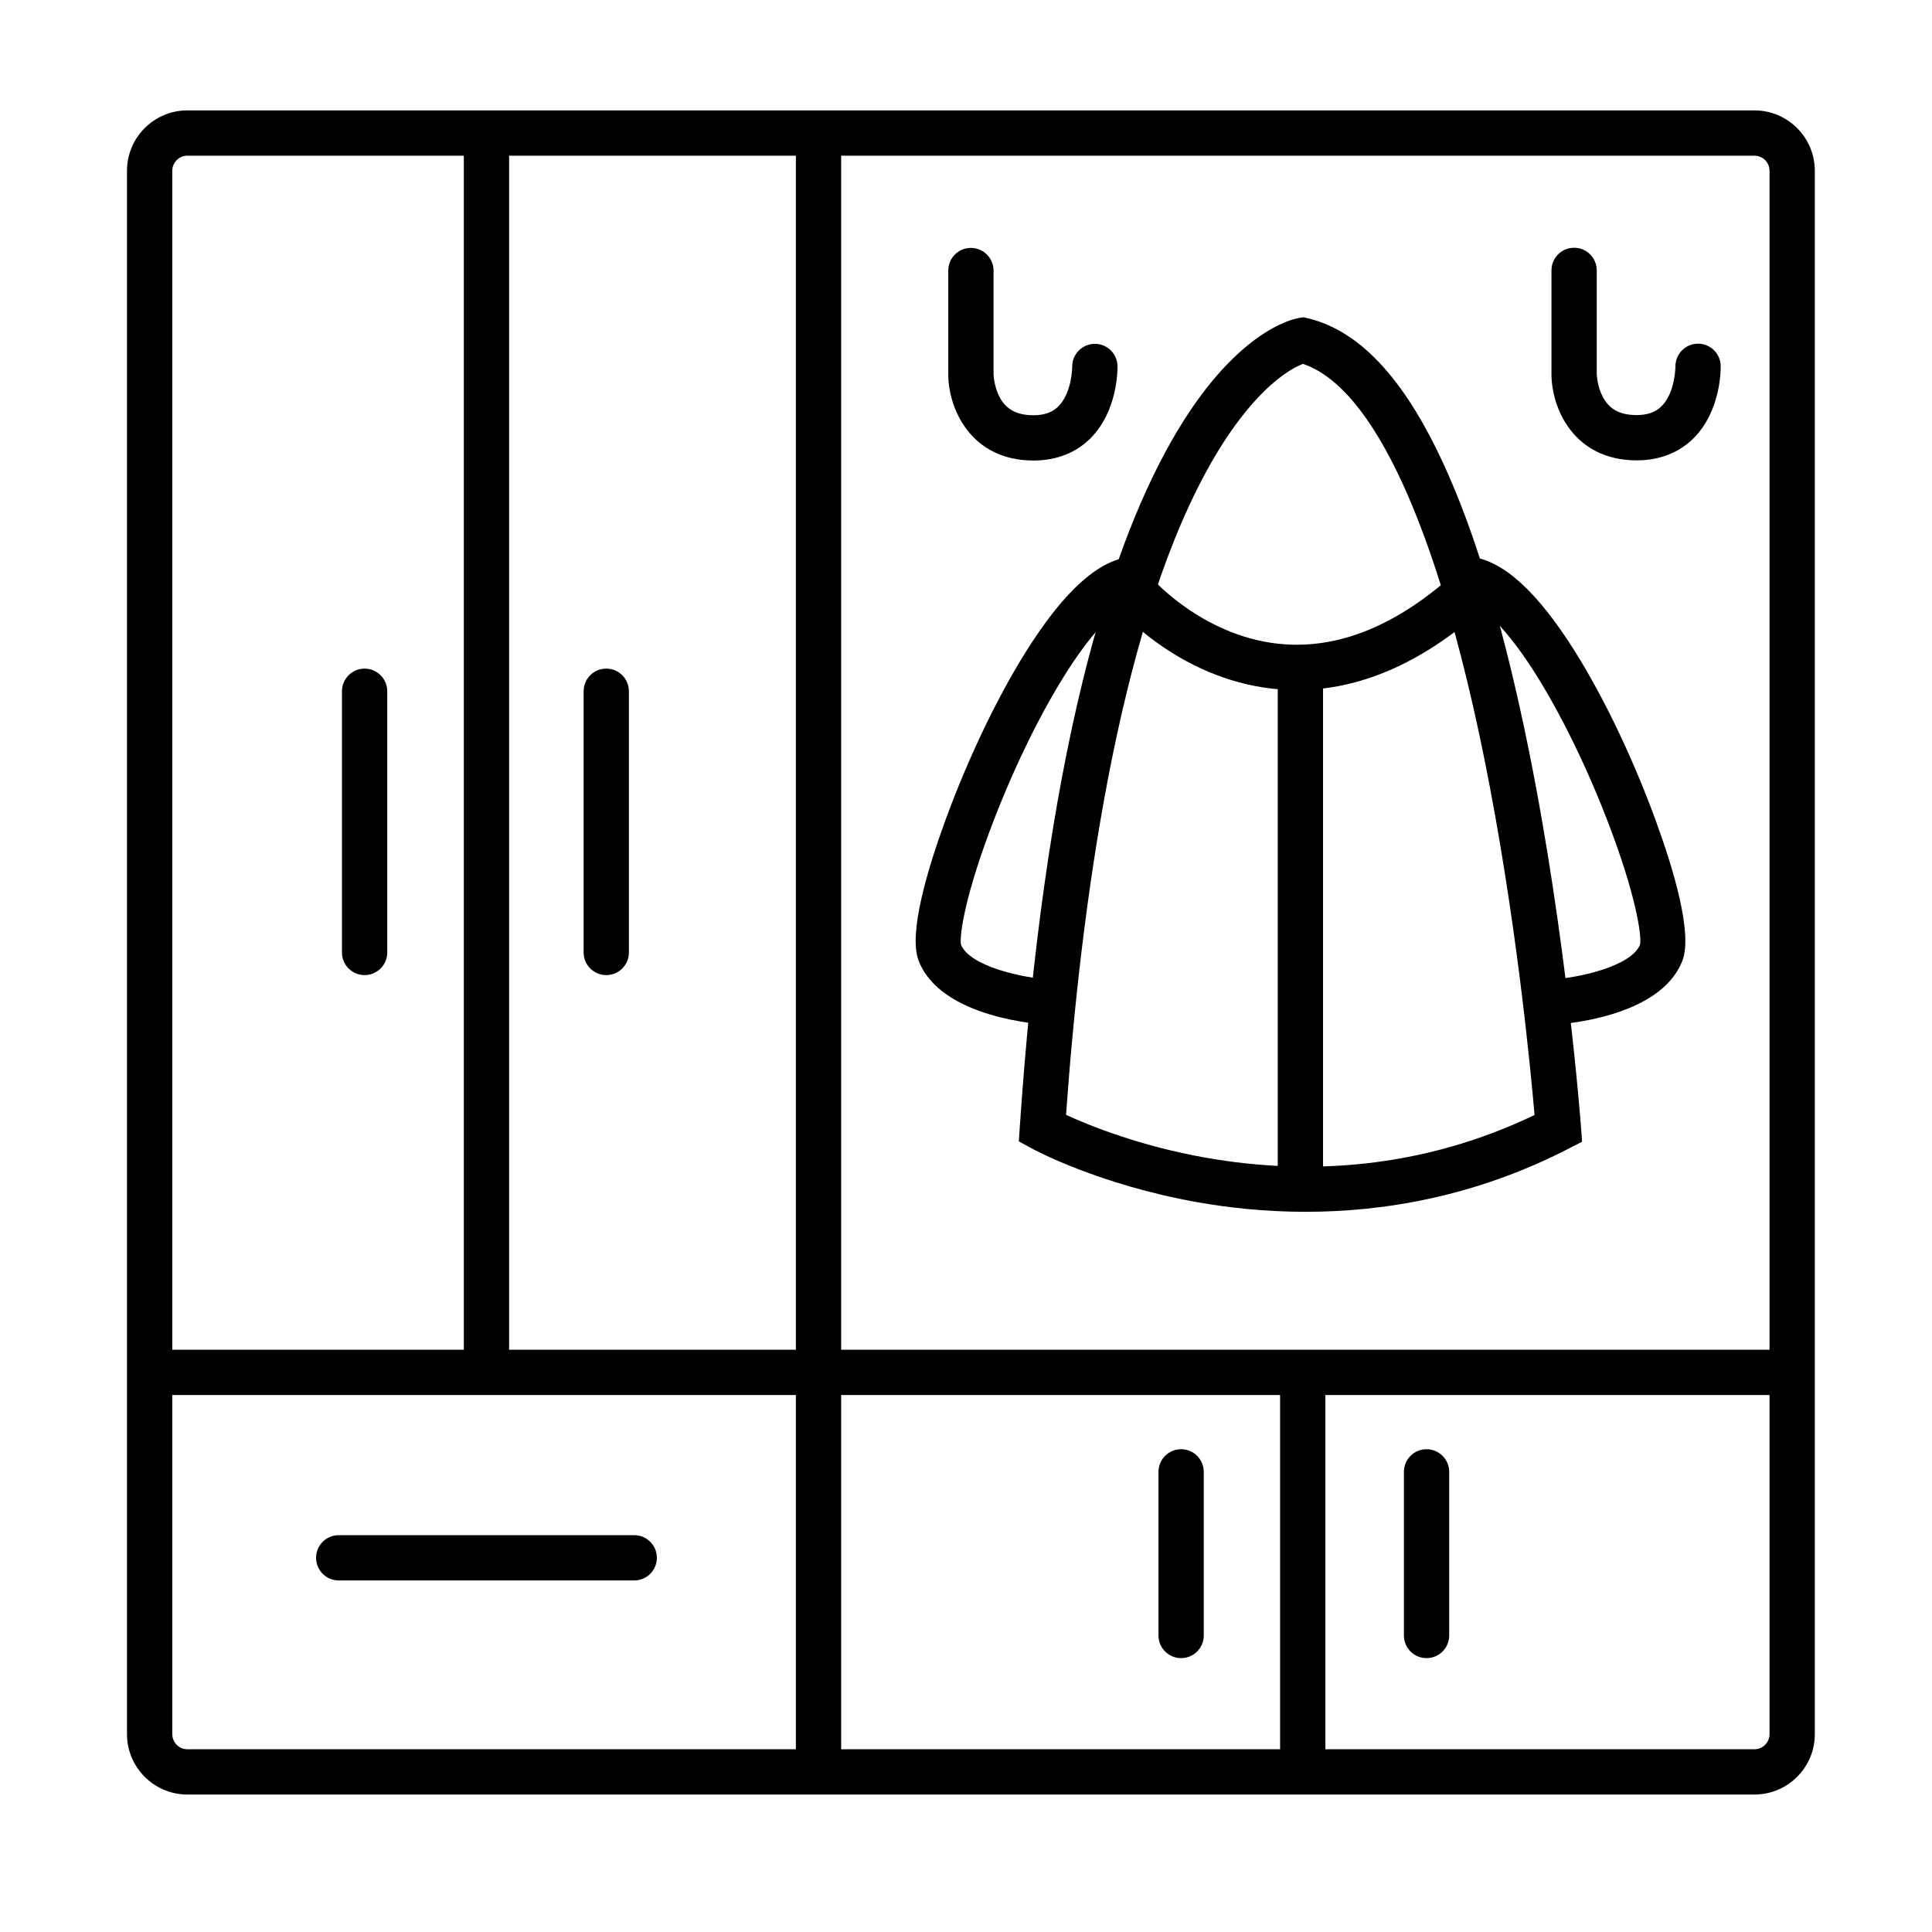 <?xml version="1.0" encoding="utf-8"?>
<!-- Generator: Adobe Illustrator 28.2.0, SVG Export Plug-In . SVG Version: 6.00 Build 0)  -->
<svg class="primary-icon" version="1.1" id="katman_1" xmlns="http://www.w3.org/2000/svg" xmlns:xlink="http://www.w3.org/1999/xlink" x="0px" y="0px"
	 viewBox="0 0 1024 1024" style="enable-background:new 0 0 1024 1024;" xml:space="preserve">
<g>
	<path class="primary-icon"  d="M929.89,951.14H99.31c-17.65,0-32-14.36-32-32V90.51c0-17.65,14.35-32,32-32h830.58c17.64,0,32,14.35,32,32v828.63
		C961.89,936.78,947.53,951.14,929.89,951.14z M99.31,82.51c-4.41,0-8,3.59-8,8v828.63c0,4.41,3.59,8,8,8h830.58c4.41,0,8-3.59,8-8
		V90.51c0-4.41-3.59-8-8-8H99.31z"/>
</g>
<g>
	<path class="primary-icon"  d="M321.33,516.82c-6.63,0-12-5.37-12-12V366.38c0-6.63,5.37-12,12-12s12,5.37,12,12v138.44
		C333.33,511.45,327.96,516.82,321.33,516.82z"/>
</g>
<g>
	<path class="primary-icon"  d="M193.25,516.82c-6.63,0-12-5.37-12-12V366.38c0-6.63,5.37-12,12-12s12,5.37,12,12v138.44
		C205.25,511.45,199.88,516.82,193.25,516.82z"/>
</g>
<g>
	<path class="primary-icon"  d="M336.15,837.67H179.53c-6.63,0-12-5.37-12-12s5.37-12,12-12h156.62c6.63,0,12,5.37,12,12S342.78,837.67,336.15,837.67z"/>
</g>
<g>
	<path class="primary-icon"  d="M626.02,878.84c-6.63,0-12-5.37-12-12v-86.72c0-6.63,5.37-12,12-12s12,5.37,12,12v86.72
		C638.02,873.47,632.65,878.84,626.02,878.84z"/>
</g>
<g>
	<path class="primary-icon"  d="M756.1,878.84c-6.63,0-12-5.37-12-12v-86.72c0-6.63,5.37-12,12-12s12,5.37,12,12v86.72
		C768.1,873.47,762.73,878.84,756.1,878.84z"/>
</g>
<g>
	<rect x="421.83" y="70.51" width="24" height="868.63"/>
</g>
<g>
	<rect x="245.84" y="70.51" width="24" height="656.88"/>
</g>
<g>
	<rect x="79.31" y="715.39" width="870.58" height="24"/>
</g>
<g>
	<rect x="678.48" y="727.39" width="24" height="211.75"/>
</g>
<g>
	<path class="primary-icon"  d="M547.77,244.09c-33.08,0-45.14-27.32-45.17-45.68V143.4c0-6.63,5.37-12,12-12c6.63,0,12,5.37,12,12v54.9
		c0.01,0.46,0.25,6.55,3.21,12.17c3.45,6.56,9.16,9.62,17.97,9.62c5.76,0,10.1-1.57,13.28-4.8c7.13-7.24,7.24-20.72,7.24-20.85
		c-0.1-6.63,5.18-12.08,11.81-12.19c6.64-0.11,12.08,5.18,12.19,11.81c0.04,2.39-0.04,23.75-14.14,38.07
		C570.45,239.95,559.94,244.09,547.77,244.09z M526.6,198.27L526.6,198.27L526.6,198.27z"/>
</g>
<g>
	<path class="primary-icon"  d="M867.48,244c-33.08,0-45.14-27.32-45.17-45.68v-55.01c0-6.63,5.37-12,12-12s12,5.37,12,12v54.9
		c0.01,0.46,0.25,6.55,3.21,12.17c3.45,6.57,9.16,9.62,17.97,9.62c5.76,0,10.1-1.57,13.28-4.8c7.13-7.24,7.24-20.72,7.24-20.85
		c-0.1-6.63,5.18-12.08,11.81-12.19c0.06,0,0.13,0,0.19,0c6.54,0,11.89,5.25,12,11.81c0.04,2.39-0.04,23.75-14.14,38.07
		C890.16,239.86,879.66,244,867.48,244z M846.31,198.18L846.31,198.18L846.31,198.18z"/>
</g>
<g>
	<path class="primary-icon"  d="M692.03,642.28c-21.62,0-41.18-2.19-57.76-5.15c-52.09-9.31-86.13-27.73-87.55-28.51l-6.73-3.68l0.52-7.65
		c6.23-92,17.44-171.46,33.32-236.2c12.84-52.34,28.78-95.38,47.4-127.93c33.01-57.73,63.96-64.11,67.38-64.65l2.38-0.37l2.34,0.57
		c28.62,7,52.98,34.2,74.45,83.15c16.02,36.52,30.26,85.23,42.34,144.81c20.42,100.75,27.76,199.58,27.83,200.56l0.58,7.91
		l-7.05,3.63C781.79,634.35,733.19,642.28,692.03,642.28z M565.02,590.88c11.92,5.5,38.79,16.52,74.33,22.77
		c28.26,4.97,56.43,6,83.72,3.07c31.36-3.37,61.69-12.03,90.28-25.75c-2.18-25.32-10.01-106.92-26.81-189.75
		c-24.81-122.32-58.81-195.99-95.99-208.36c-2.58,1.01-7.37,3.34-13.62,8.36c-9.03,7.26-22.92,21.67-37.81,49.12
		C592.07,337.13,572.84,481.79,565.02,590.88z"/>
</g>
<g>
	<path class="primary-icon"  d="M557.56,543.31c-6-0.28-58.98-3.58-70.69-34.2c-5.48-14.32,4.68-48.27,14.16-74.22c12.94-35.41,29.86-70.12,46.42-95.22
		c19.44-29.47,37.13-44.13,54.08-44.79l0.94,23.98c-2.39,0.09-11.45,2.06-27.52,23.4c-16.01,21.27-33.98,55.67-48.05,92.03
		c-15.54,40.14-18.52,61.95-17.55,66.41c4.56,11.31,32.07,17.81,49.32,18.64L557.56,543.31z M509.37,500.79
		C509.37,500.79,509.37,500.79,509.37,500.79C509.37,500.79,509.37,500.79,509.37,500.79z"/>
</g>
<g>
	<path class="primary-icon"  d="M821.04,543.31l-1.1-23.97c17.24-0.83,44.75-7.33,49.31-18.64c0.97-4.46-2.01-26.27-17.55-66.41
		c-14.07-36.36-32.03-70.76-48.05-92.03c-16.07-21.34-25.13-23.31-27.52-23.4l0.94-23.98c16.95,0.67,34.63,15.32,54.08,44.79
		c16.56,25.11,33.48,59.81,46.42,95.22c9.48,25.95,19.64,59.9,14.16,74.22C880.01,539.73,827.04,543.04,821.04,543.31z"/>
</g>
<g>
	<rect x="677.23" y="350.18" width="24" height="280.17"/>
</g>
<g>
	<path class="primary-icon"  d="M687.39,365.74c-2.63,0-5.26-0.09-7.89-0.27c-52.14-3.53-85.19-41.1-86.57-42.7l18.13-15.73
		c0.28,0.32,28.26,31.77,70.33,34.49c28.96,1.88,58.33-10.11,87.27-35.62l15.87,18C753.02,351.7,720.38,365.74,687.39,365.74z"/>
</g>
</svg>
